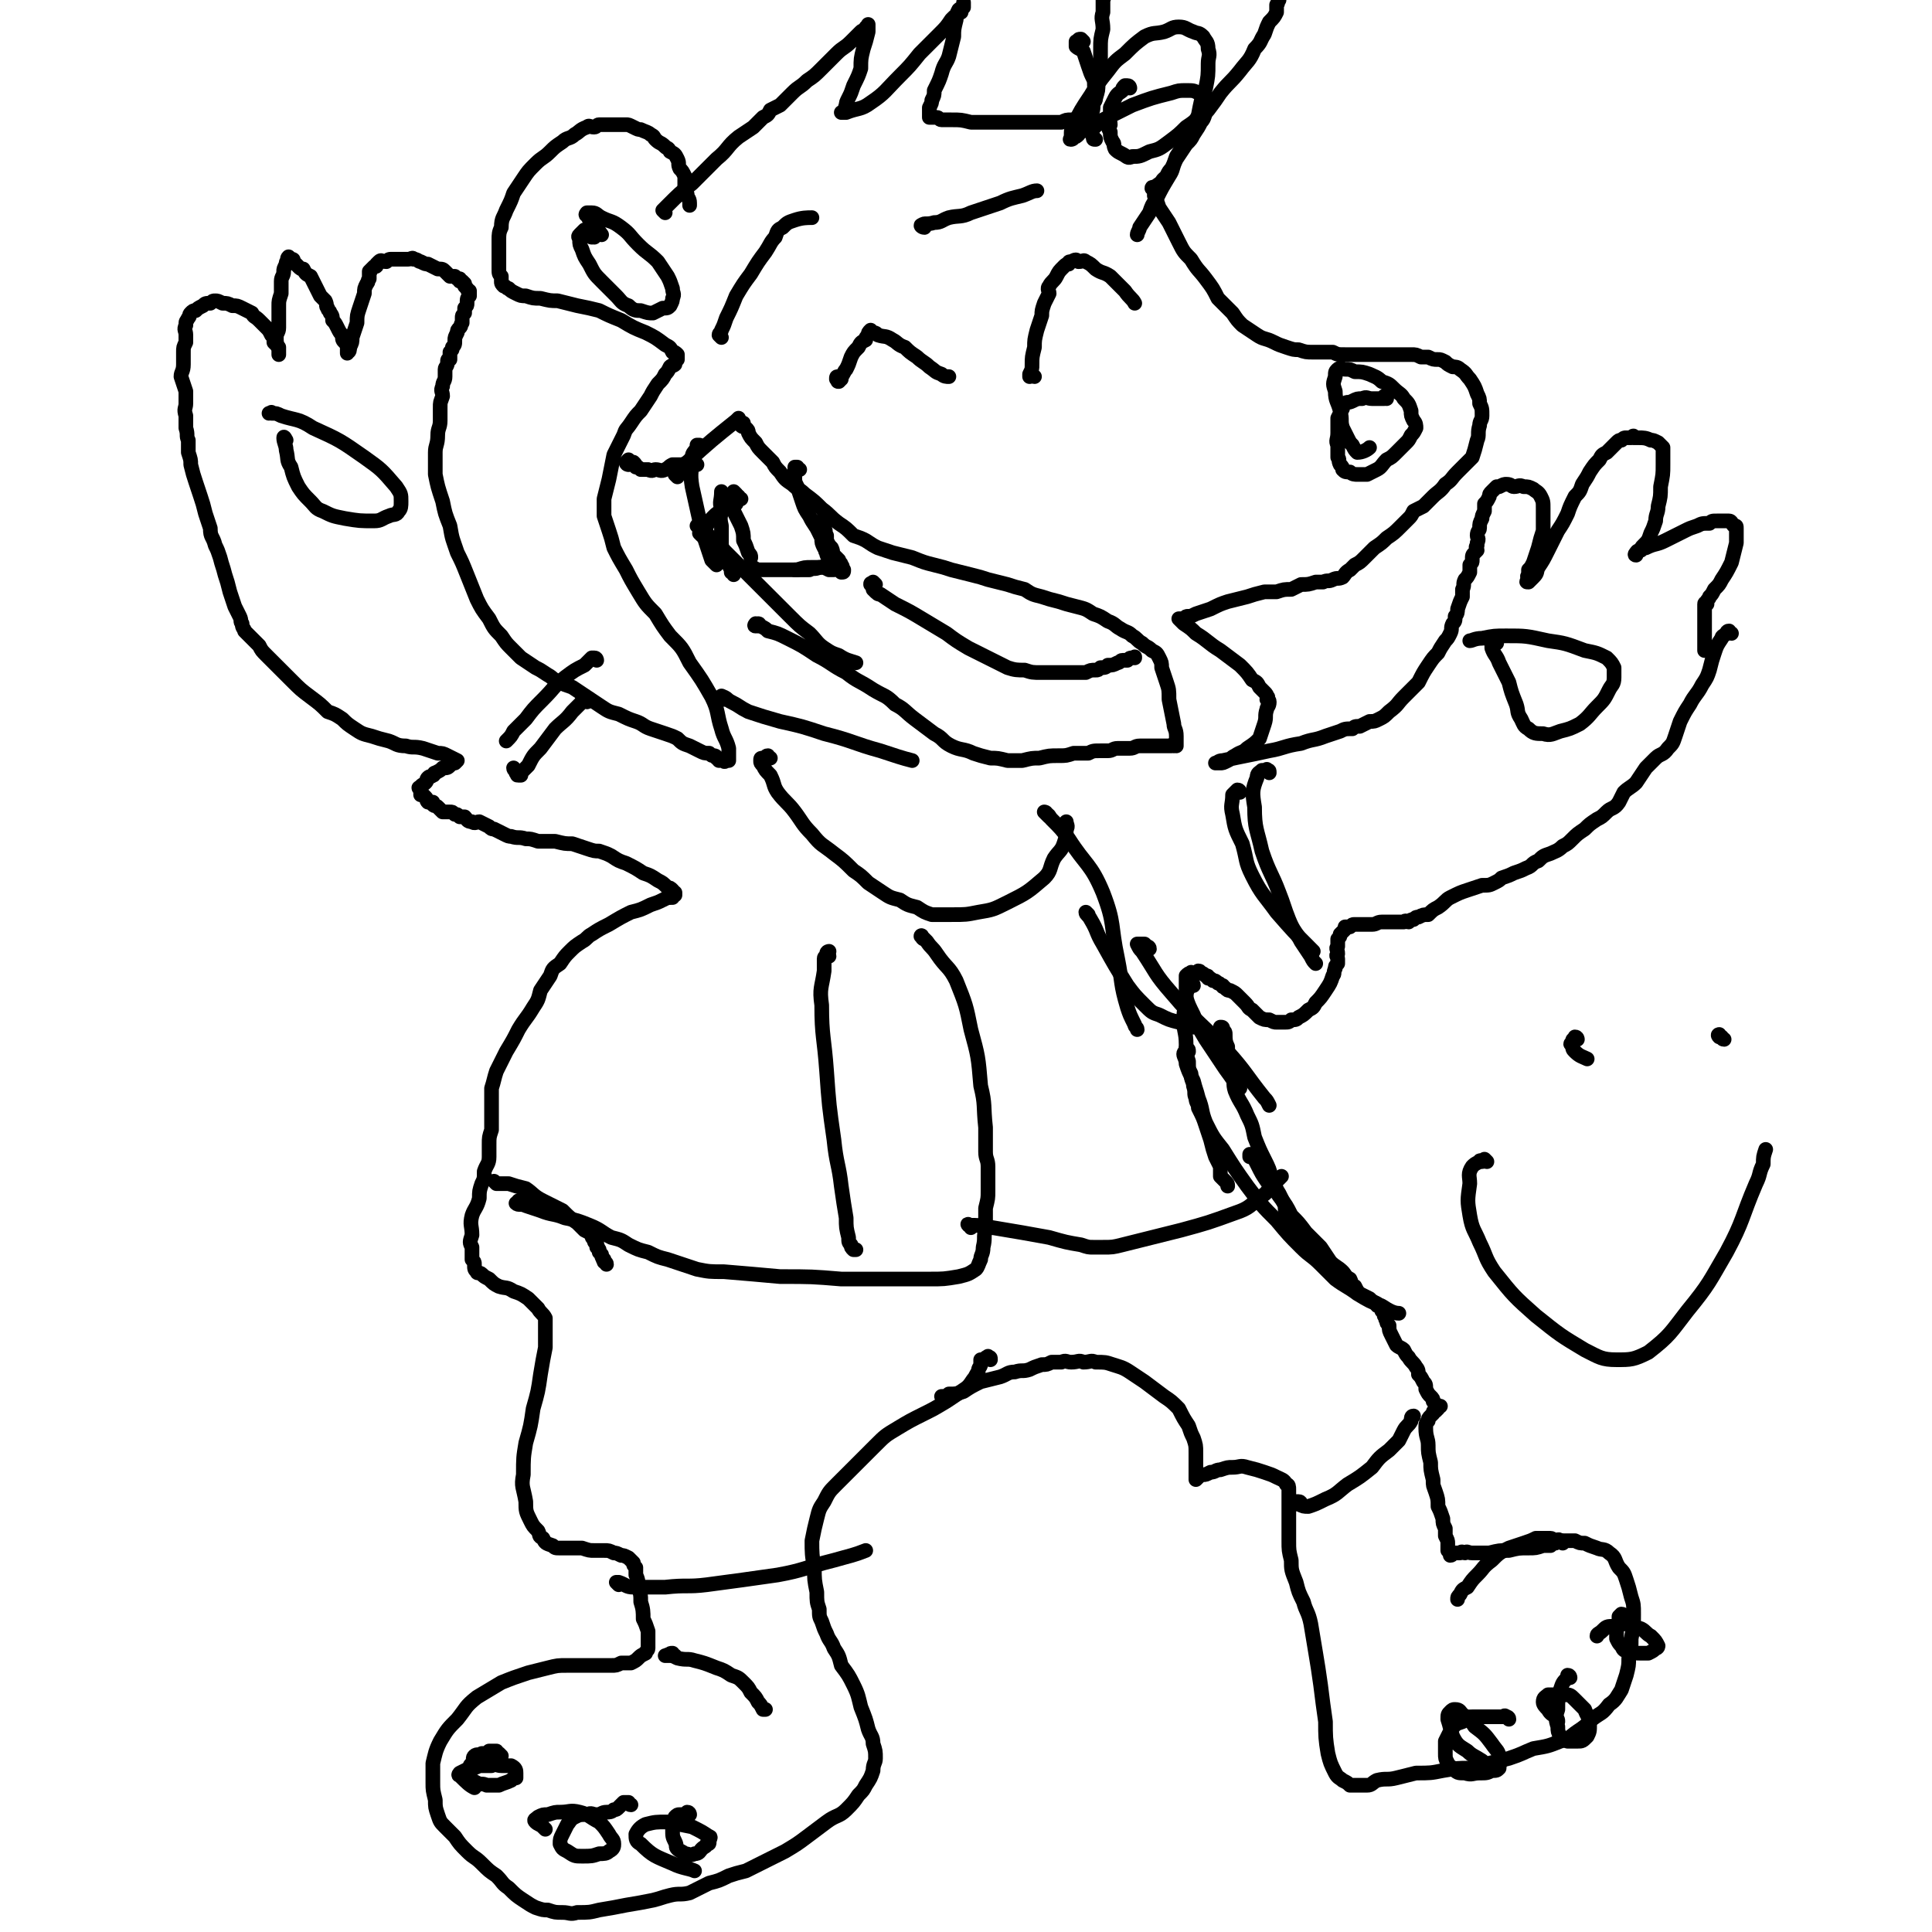 <svg viewBox='0 0 790 790' version='1.1' xmlns='http://www.w3.org/2000/svg' xmlns:xlink='http://www.w3.org/1999/xlink'><g fill='none' stroke='#000000' stroke-width='6' stroke-linecap='round' stroke-linejoin='round'><path d='M405,556c0,-1 0,-1 -1,-1 0,-1 0,0 0,0 -1,0 -1,0 -1,1 -1,0 -1,0 -1,0 0,0 -1,0 -1,0 0,1 0,1 0,2 0,1 -1,1 -1,3 -1,1 -1,2 -2,3 -2,3 -2,3 -5,5 -3,2 -3,2 -6,4 -5,3 -5,3 -9,5 -6,3 -6,3 -11,6 -5,3 -5,3 -9,7 -4,4 -4,4 -8,8 -4,4 -4,4 -8,8 -3,3 -3,3 -5,7 -2,3 -2,3 -3,7 -1,4 -1,4 -2,9 0,5 0,6 1,11 0,5 0,5 1,10 0,4 0,4 1,7 0,3 0,3 1,5 1,3 1,3 2,5 1,3 2,3 3,6 2,3 2,3 3,7 3,4 3,4 5,8 2,4 2,5 3,9 2,5 2,5 3,9 1,3 2,3 2,6 1,3 1,3 1,6 0,2 -1,2 -1,5 -1,3 -1,3 -3,6 -1,2 -1,2 -3,4 -2,3 -2,3 -5,6 -3,3 -4,2 -8,5 -4,3 -4,3 -8,6 -4,3 -4,3 -9,6 -4,2 -4,2 -8,4 -4,2 -4,2 -8,4 -4,1 -4,1 -7,2 -4,2 -4,2 -8,3 -4,2 -4,2 -8,4 -4,1 -4,0 -8,1 -4,1 -3,1 -7,2 -5,1 -5,1 -11,2 -5,1 -5,1 -11,2 -4,1 -4,1 -9,1 -3,1 -3,0 -6,0 -3,0 -3,0 -6,-1 -2,0 -2,0 -5,-1 -2,-1 -2,-1 -5,-3 -3,-2 -3,-2 -6,-5 -3,-2 -2,-2 -5,-5 -3,-2 -3,-2 -6,-5 -3,-3 -3,-2 -6,-5 -3,-3 -3,-3 -5,-6 -2,-2 -2,-2 -4,-4 -2,-2 -2,-2 -3,-5 -1,-3 -1,-3 -1,-6 -1,-4 -1,-4 -1,-7 0,-4 0,-4 0,-8 1,-4 1,-5 3,-9 3,-5 3,-5 7,-9 4,-5 3,-5 8,-9 5,-3 5,-3 10,-6 5,-2 5,-2 11,-4 4,-1 4,-1 8,-2 4,-1 4,-1 8,-1 4,0 4,0 7,0 3,0 3,0 6,0 2,0 2,0 5,0 2,0 2,0 4,-1 2,0 2,0 4,0 2,-1 2,-1 3,-2 1,-1 1,-1 3,-2 0,-1 1,-1 1,-2 0,-1 0,-2 0,-3 0,-2 0,-2 0,-4 -1,-3 -1,-3 -2,-5 0,-3 0,-4 -1,-7 0,-3 0,-3 -1,-6 0,-2 0,-3 -1,-5 0,-1 0,-1 0,-3 -1,-1 -1,-1 -1,-2 -1,-1 -1,-1 -2,-2 -2,-1 -2,-1 -3,-1 -2,-1 -2,-1 -3,-1 -2,-1 -2,-1 -4,-1 -2,0 -2,0 -4,0 -2,0 -2,0 -5,-1 -2,0 -2,0 -5,0 -2,0 -2,0 -4,0 -2,0 -2,0 -3,-1 -3,-1 -3,-1 -4,-3 -2,-1 -1,-1 -2,-3 -2,-2 -2,-2 -3,-4 -2,-4 -2,-4 -2,-8 -1,-6 -2,-6 -1,-11 0,-7 0,-7 1,-13 2,-7 2,-7 3,-14 2,-7 2,-7 3,-14 1,-6 1,-6 2,-11 0,-4 0,-4 0,-7 0,-3 0,-3 0,-5 -1,-2 -2,-2 -3,-4 -2,-2 -2,-2 -4,-4 -3,-2 -3,-2 -6,-3 -3,-2 -3,-1 -6,-2 -2,-1 -2,-1 -4,-3 -2,-1 -2,-1 -3,-2 -1,-1 -2,0 -2,-1 -1,-1 -1,-1 -1,-3 0,-1 0,-1 -1,-2 0,-2 0,-2 0,-5 -1,-2 -1,-2 0,-5 0,-4 -1,-4 0,-8 1,-3 2,-3 3,-7 0,-3 0,-3 1,-6 1,-2 1,-2 1,-5 1,-3 2,-3 2,-6 0,-2 0,-2 0,-5 0,-3 0,-3 1,-6 0,-3 0,-3 0,-6 0,-3 0,-3 0,-6 0,-2 0,-3 0,-5 1,-3 1,-4 2,-7 2,-4 2,-4 4,-8 3,-5 3,-5 5,-9 3,-5 3,-4 6,-9 2,-3 2,-3 3,-7 2,-3 2,-3 4,-6 1,-3 1,-3 4,-5 2,-3 2,-3 4,-5 2,-2 2,-2 5,-4 2,-1 2,-2 4,-3 3,-2 3,-2 7,-4 5,-3 5,-3 9,-5 4,-1 4,-1 8,-3 3,-1 3,-1 5,-2 2,-1 2,-1 4,-1 0,-1 1,-1 1,-1 0,-1 0,-1 0,-1 -1,-1 -1,0 -1,-1 -1,-1 -1,-1 -2,-1 -2,-2 -2,-2 -4,-3 -3,-2 -3,-2 -6,-3 -3,-2 -3,-2 -7,-4 -3,-1 -3,-1 -6,-3 -2,-1 -2,-1 -5,-2 -2,0 -2,0 -5,-1 -3,-1 -3,-1 -6,-2 -3,0 -3,0 -7,-1 -3,0 -3,0 -7,0 -3,-1 -3,-1 -5,-1 -3,-1 -3,0 -6,-1 -1,0 -1,0 -3,-1 -2,-1 -2,-1 -4,-2 -1,0 -1,0 -2,-1 -2,-1 -2,-1 -4,-2 -1,0 -2,1 -3,0 -2,0 -2,-1 -3,-2 -1,0 -1,0 -2,0 -1,-1 -1,-1 -2,-1 -1,-1 -1,-1 -2,-1 -2,0 -2,0 -3,0 -1,-1 -1,-1 -2,-2 -1,-1 -1,0 -2,-1 0,0 0,0 0,-1 -1,0 -1,0 -2,0 -1,-1 0,-1 -1,-2 0,0 0,0 -1,-1 -1,0 -1,0 -1,0 0,-1 0,-1 0,-1 0,-1 0,0 0,-1 -1,-1 -1,-1 0,-1 0,-1 1,-1 2,-2 1,-1 0,-1 1,-2 1,-1 1,0 2,-1 1,0 0,-1 1,-1 2,-1 2,-1 3,-2 2,0 2,0 3,-1 1,-1 1,-1 2,-1 0,0 1,-1 1,-1 0,0 0,0 0,0 -2,-1 -2,-1 -4,-2 -2,-1 -2,-1 -4,-1 -3,-1 -3,-1 -6,-2 -4,-1 -4,0 -7,-1 -4,0 -4,-1 -7,-2 -4,-1 -4,-1 -7,-2 -4,-1 -4,-1 -7,-3 -3,-2 -3,-2 -5,-4 -3,-2 -3,-2 -6,-3 -3,-3 -3,-3 -7,-6 -4,-3 -4,-3 -8,-7 -3,-3 -3,-3 -6,-6 -2,-2 -2,-2 -4,-4 -2,-2 -2,-2 -3,-4 -1,-1 -1,-1 -2,-2 -1,-1 -1,-1 -2,-2 -1,-1 -1,-1 -2,-2 0,-1 -1,-1 -1,-3 -1,-1 0,-1 -1,-3 -1,-2 -1,-2 -2,-4 -1,-3 -1,-3 -2,-6 -1,-4 -1,-4 -2,-7 -1,-4 -1,-3 -2,-7 -1,-3 -1,-3 -2,-5 -1,-4 -2,-3 -2,-7 -1,-3 -1,-3 -2,-6 -1,-4 -1,-4 -2,-7 -1,-3 -1,-3 -2,-6 -1,-3 -1,-3 -2,-7 0,-2 0,-2 -1,-5 0,-2 0,-2 0,-5 -1,-2 0,-2 -1,-5 0,-2 0,-2 0,-5 -1,-3 0,-3 0,-5 0,-3 0,-3 0,-5 -1,-3 -1,-3 -2,-6 0,-2 1,-2 1,-5 0,-2 0,-2 0,-5 0,-2 0,-2 1,-4 0,-1 0,-1 0,-3 0,-2 -1,-2 0,-4 0,-2 0,-1 1,-3 1,-1 0,-1 1,-2 1,-1 1,-1 2,-1 1,-1 1,-1 3,-2 1,-1 1,-1 3,-1 1,-1 1,-1 2,-1 1,0 1,0 3,1 2,0 2,0 4,1 2,0 2,0 4,1 2,1 2,1 4,2 1,2 1,1 3,3 1,1 1,1 3,3 1,1 1,1 2,3 1,1 1,1 1,3 1,1 1,1 2,2 0,1 0,1 0,2 0,0 0,1 0,1 0,0 0,-1 0,-1 0,-1 0,-1 0,-1 -1,-3 -1,-3 -1,-5 0,-2 1,-2 1,-4 0,-2 0,-2 0,-4 0,-2 0,-2 0,-5 0,-2 0,-2 1,-5 0,-2 0,-2 0,-5 0,-2 1,-2 1,-4 0,-1 0,-1 1,-3 0,-1 0,-1 1,-1 0,-1 -1,-1 0,-2 0,0 0,0 1,1 1,0 1,0 1,1 1,1 1,1 2,2 1,1 1,1 2,1 1,2 1,2 3,3 1,2 1,2 2,4 1,2 1,2 2,4 1,1 1,1 2,2 1,2 0,2 1,3 0,1 1,1 1,2 1,1 1,2 1,3 1,1 1,1 2,3 1,2 1,2 2,3 0,2 0,2 1,3 1,1 1,1 1,2 0,1 0,1 0,2 0,0 0,1 0,0 1,0 1,-1 1,-2 1,-2 1,-2 1,-4 1,-3 1,-3 2,-6 0,-3 0,-3 1,-6 1,-3 1,-3 2,-6 0,-2 0,-2 1,-4 1,-1 0,-1 1,-2 0,-2 0,-2 0,-3 1,0 0,0 0,0 1,-1 1,-1 2,-2 1,0 1,0 1,-1 1,-1 1,-1 1,-1 1,-1 1,0 3,0 1,-1 1,-1 2,-1 2,0 2,0 4,0 2,0 2,0 3,0 1,0 2,-1 2,0 2,0 2,1 3,1 2,1 2,1 3,1 2,1 2,1 4,2 2,0 2,0 3,1 1,1 1,1 2,2 1,0 1,0 2,0 1,1 1,1 1,1 1,0 1,0 1,0 0,0 0,1 0,1 0,0 0,0 1,0 0,0 0,0 1,1 0,0 0,0 0,1 1,1 1,1 1,1 0,1 1,1 1,1 0,1 0,1 0,1 0,0 0,0 0,1 -1,1 -1,1 -1,3 0,1 0,1 -1,2 0,1 0,1 0,2 -1,1 -1,1 -1,2 0,1 0,1 0,2 -1,1 0,1 -1,2 -1,1 -1,1 -1,2 -1,2 -1,2 -1,3 0,2 0,2 -1,3 0,1 0,1 -1,2 0,2 0,2 0,3 -1,0 -1,0 -1,1 0,2 -1,2 -1,3 0,2 0,2 0,3 0,2 -1,2 -1,4 -1,2 0,2 0,4 -1,3 -1,2 -1,5 0,2 0,3 0,5 0,3 -1,3 -1,6 0,4 -1,4 -1,7 0,5 0,5 0,9 1,5 1,5 3,11 1,5 1,5 3,10 1,6 1,5 3,11 2,4 2,4 4,9 2,5 2,5 4,10 2,4 2,4 5,8 2,4 2,4 5,7 2,3 2,3 4,5 2,2 2,2 4,4 3,2 3,2 6,4 2,1 2,1 5,3 2,1 2,2 5,3 2,1 2,1 5,2 3,2 3,2 6,4 3,2 3,2 6,4 3,2 3,2 7,3 4,2 4,2 7,3 3,1 3,2 6,3 3,1 3,1 6,2 3,1 3,1 5,2 2,2 2,2 5,3 2,1 2,1 4,2 2,1 2,1 4,1 1,1 1,1 2,1 0,0 1,0 1,1 1,0 0,0 1,1 0,0 0,0 1,0 0,-1 0,0 0,0 1,0 1,-1 1,0 0,0 0,0 0,0 0,1 1,0 1,0 0,0 0,0 1,0 0,0 0,-1 0,-1 0,-2 0,-2 0,-4 -1,-4 -2,-4 -3,-8 -2,-6 -1,-7 -4,-13 -4,-7 -4,-7 -9,-14 -3,-6 -3,-6 -8,-11 -3,-4 -3,-4 -6,-9 -4,-4 -4,-4 -7,-9 -3,-5 -3,-5 -5,-9 -3,-5 -3,-5 -5,-9 -1,-4 -1,-4 -2,-7 -1,-3 -1,-3 -2,-6 0,-3 0,-3 0,-7 1,-4 1,-4 2,-8 1,-5 1,-5 2,-10 2,-4 2,-4 4,-8 1,-3 1,-2 3,-5 2,-3 2,-3 4,-5 2,-3 2,-3 4,-6 1,-2 1,-2 3,-5 2,-2 2,-2 3,-4 1,-1 1,-1 2,-3 1,-1 1,0 2,-1 0,-1 0,-1 1,-2 0,0 0,0 0,-1 0,0 0,0 0,-1 -1,-1 -1,-1 -2,-1 -1,-2 -1,-2 -3,-3 -4,-3 -4,-3 -8,-5 -5,-2 -5,-2 -10,-5 -5,-2 -5,-2 -9,-4 -4,-1 -4,-1 -9,-2 -4,-1 -4,-1 -8,-2 -3,0 -3,0 -7,-1 -3,0 -3,0 -6,-1 -2,0 -2,0 -4,-1 -2,-1 -2,-1 -3,-2 -1,0 -1,-1 -2,-1 -1,-1 -1,-1 -1,-2 0,-1 0,-1 0,-2 -1,-1 -1,-1 -1,-3 0,-3 0,-3 0,-6 0,-3 0,-3 0,-6 0,-2 0,-3 1,-5 0,-4 1,-4 2,-7 2,-4 2,-4 3,-7 2,-3 2,-3 4,-6 2,-3 2,-3 5,-6 3,-3 3,-2 6,-5 2,-2 2,-2 5,-4 2,-2 3,-1 5,-3 2,-1 2,-2 5,-3 1,-1 1,0 3,0 1,0 1,-1 2,-1 1,0 1,0 3,0 1,0 1,0 3,0 1,0 1,0 3,0 1,0 1,0 2,0 1,0 1,0 3,1 2,1 2,1 3,1 2,1 3,1 4,2 2,1 1,1 2,2 2,2 2,1 4,3 1,1 1,0 2,2 2,1 2,1 3,3 1,2 0,2 1,4 1,1 1,1 2,3 0,2 0,3 0,5 1,2 1,2 1,3 0,1 1,1 1,3 0,0 0,0 0,1 '/><path d='M272,87c0,0 -1,-1 -1,-1 0,0 0,0 0,0 1,-1 1,-1 2,-2 5,-5 5,-5 10,-9 5,-5 5,-5 10,-10 5,-4 4,-5 9,-9 3,-2 3,-2 6,-4 2,-2 2,-2 4,-4 2,-1 2,-1 3,-3 2,-1 2,-1 4,-2 3,-3 3,-3 5,-5 3,-3 3,-2 6,-5 3,-2 3,-2 6,-5 3,-3 3,-3 6,-6 3,-3 3,-2 6,-5 2,-2 2,-2 4,-4 1,-1 1,0 2,-1 0,-1 0,-1 1,-1 0,0 0,-1 0,-1 0,1 0,1 0,1 0,1 0,1 0,2 -1,4 -1,4 -2,7 -1,4 -1,4 -1,8 -1,3 -1,3 -3,7 -1,3 -1,3 -2,5 -1,2 -1,2 -1,3 -1,2 0,2 0,3 -1,0 -2,0 -2,0 1,0 1,0 2,0 5,-2 6,-1 10,-4 6,-4 6,-5 12,-11 4,-4 4,-4 8,-9 4,-4 4,-4 8,-8 3,-3 3,-3 5,-6 2,-2 2,-2 4,-3 0,-1 0,-2 1,-3 0,0 0,0 0,0 0,-1 0,-1 0,-1 0,1 0,1 0,2 -1,1 -1,0 -2,1 -1,2 -1,2 -1,4 -1,4 -1,4 -1,7 -1,4 -1,4 -2,8 -1,3 -2,3 -3,7 -1,3 -1,3 -3,7 0,2 0,2 -1,4 0,1 0,1 -1,3 0,1 0,1 0,1 0,1 0,1 0,2 0,0 0,1 0,1 1,0 1,0 2,0 0,0 0,0 1,0 1,0 1,1 2,1 2,0 2,0 4,0 4,0 4,0 8,1 5,0 5,0 10,0 4,0 4,0 9,0 3,0 3,0 6,0 3,0 3,0 6,0 3,0 3,0 6,0 2,-1 2,-1 4,-1 1,0 1,0 3,0 1,0 1,0 2,-1 1,-1 1,-1 2,-3 2,-2 2,-2 3,-5 1,-3 1,-3 1,-6 1,-4 1,-4 1,-7 0,-4 0,-4 0,-7 0,-4 0,-4 1,-8 0,-4 -1,-4 0,-7 0,-3 0,-3 0,-5 1,-2 0,-2 1,-5 0,-1 1,0 2,-1 0,-1 0,-1 0,-2 1,-1 1,-1 2,-1 1,-1 1,0 1,-1 2,0 1,-1 3,-1 2,-1 3,-1 5,-1 4,0 5,0 9,0 6,0 6,0 12,1 8,1 8,1 16,2 5,1 5,1 10,2 3,0 3,0 6,1 1,1 1,1 2,2 0,0 0,0 1,1 1,1 1,1 2,2 0,0 0,0 0,1 -1,1 0,1 -1,2 0,2 0,2 0,3 -1,2 -1,2 -3,4 -1,2 -1,2 -2,5 -2,3 -1,3 -4,6 -2,5 -3,5 -6,9 -4,5 -4,4 -8,9 -2,3 -2,3 -5,7 -2,2 -1,3 -3,5 -1,2 -1,2 -3,5 -1,2 -1,2 -3,4 -2,3 -2,3 -4,6 -2,4 -1,4 -3,7 -3,5 -3,5 -5,9 -2,3 -2,3 -3,6 -2,3 -2,3 -4,6 0,1 -1,2 -1,3 '/><path d='M443,17c0,0 -1,-1 -1,-1 -1,0 -1,0 -1,1 0,0 0,0 -1,0 0,0 0,0 0,1 0,0 0,0 0,1 1,1 2,1 3,2 1,3 1,3 2,6 1,3 1,3 2,5 1,2 0,3 1,5 0,1 0,0 0,1 0,1 0,1 0,2 0,1 0,1 -1,2 0,3 0,3 -1,5 -1,2 -2,2 -3,4 -1,2 -1,2 -2,4 -1,1 -1,1 -2,1 0,1 -1,1 -1,1 -1,0 0,0 0,-1 0,-3 0,-3 1,-5 3,-6 3,-6 7,-12 3,-5 3,-5 7,-10 3,-4 3,-4 7,-7 4,-4 4,-4 8,-7 4,-2 4,-1 8,-2 3,-1 3,-2 6,-2 3,0 3,1 6,2 2,1 2,0 4,2 1,2 2,2 2,5 1,3 0,3 0,6 0,5 0,5 -1,10 -2,5 -2,6 -3,11 -2,5 -3,5 -5,10 -2,4 -2,4 -4,7 -1,3 -1,3 -2,5 -1,1 -1,1 -2,3 -1,1 0,1 -1,1 -1,1 -1,1 -1,2 -1,0 -1,0 -2,1 -1,0 0,1 -1,1 0,0 -1,-1 -1,0 0,0 0,0 1,0 0,2 0,2 0,3 1,2 1,2 2,5 2,3 2,3 4,6 2,4 2,4 4,8 2,4 2,4 5,7 3,5 3,4 6,8 3,4 3,4 5,8 3,3 3,3 6,6 2,3 2,3 4,5 3,2 3,2 6,4 3,2 3,1 7,3 2,1 2,1 5,2 3,1 3,1 5,1 3,1 3,1 6,1 2,0 2,0 4,0 2,0 2,0 4,0 2,1 2,1 5,1 3,0 3,0 6,0 2,0 2,0 4,0 2,0 2,0 4,0 3,0 3,0 5,0 2,0 2,0 4,0 2,0 2,0 4,0 2,0 2,0 4,1 1,0 1,0 3,0 2,1 2,1 4,1 1,0 1,0 3,1 1,1 1,1 3,2 1,0 2,0 3,1 3,2 2,2 4,4 2,3 2,3 3,6 1,2 1,2 1,4 1,2 1,2 1,5 0,2 -1,2 -1,4 -1,3 0,4 -1,6 -1,4 -1,4 -2,7 -3,3 -3,3 -6,6 -3,3 -2,3 -5,5 -2,3 -3,3 -5,5 -2,2 -2,2 -4,4 -2,1 -2,1 -4,2 -1,2 -1,2 -2,3 -2,2 -2,2 -3,3 -3,3 -3,3 -6,5 -2,2 -2,2 -5,4 -2,2 -2,2 -4,4 -2,2 -2,2 -4,3 -1,1 -1,1 -2,2 -2,1 -2,2 -3,3 -2,1 -2,0 -4,1 -2,1 -2,0 -4,1 -2,0 -2,0 -3,0 -3,1 -3,1 -6,1 -2,1 -2,1 -4,2 -3,0 -3,0 -6,1 -2,0 -2,0 -5,0 -4,1 -4,1 -7,2 -4,1 -4,1 -8,2 -3,1 -3,1 -7,3 -3,1 -3,1 -6,2 -2,1 -2,1 -3,1 -1,0 -1,0 -2,1 -1,0 -1,0 -2,0 0,0 0,0 0,0 0,0 0,0 1,1 0,0 0,0 1,1 3,2 3,2 5,4 5,3 5,4 10,7 4,3 4,3 8,6 3,3 3,3 5,6 2,1 2,1 3,3 1,1 1,1 2,2 1,1 1,1 1,2 1,0 0,0 0,1 0,0 1,0 1,1 0,2 -1,2 -1,3 -1,3 0,3 -1,6 -1,3 -1,3 -2,6 -2,2 -2,2 -5,4 -2,2 -2,1 -5,3 -2,1 -1,1 -3,2 -2,1 -2,1 -3,1 -1,0 -1,0 -2,0 0,0 0,0 0,0 1,0 1,-1 3,-1 9,-2 10,-2 19,-4 6,-1 6,-2 13,-3 5,-2 5,-1 10,-3 3,-1 3,-1 6,-2 2,-1 2,-1 5,-1 1,-1 1,-1 3,-1 2,-1 2,-1 4,-2 2,0 2,0 4,-1 2,-1 2,-1 4,-3 4,-3 3,-3 6,-6 3,-3 3,-3 6,-6 2,-4 2,-4 4,-7 2,-3 2,-3 4,-5 1,-2 1,-2 3,-5 1,-1 1,-1 2,-3 1,-2 0,-2 1,-4 1,-1 1,-1 1,-3 1,-1 1,-2 1,-3 1,-3 1,-3 2,-5 0,-1 0,-1 0,-3 1,-2 0,-2 1,-4 1,-1 1,-1 2,-3 0,-1 0,-1 0,-3 1,-1 1,-1 1,-2 0,-2 0,-2 1,-3 0,0 0,0 1,-1 0,-1 -1,-1 0,-2 0,0 0,0 0,-1 1,-2 0,-2 0,-3 0,-2 1,-2 1,-3 0,-2 0,-2 1,-4 0,-1 0,-1 1,-3 0,-1 0,-1 0,-3 1,-1 1,-1 2,-3 0,-1 0,-1 1,-2 1,-1 1,-1 2,-2 0,0 0,0 1,0 2,-1 2,-1 3,-1 2,0 2,1 3,1 2,0 2,-1 4,0 2,0 2,0 4,1 1,1 2,1 3,3 1,2 1,2 1,5 0,4 0,5 0,9 -1,3 -1,3 -2,7 -1,3 -1,3 -2,6 -1,2 -1,2 -2,3 0,1 0,1 0,2 -1,1 0,1 0,2 -1,1 -1,1 0,1 0,0 0,0 1,-1 1,-1 1,-1 1,-1 2,-2 1,-2 2,-4 2,-3 2,-3 4,-7 2,-4 2,-4 4,-8 2,-3 2,-3 4,-7 1,-3 1,-3 3,-7 2,-2 2,-2 3,-5 2,-3 2,-3 3,-5 2,-3 2,-3 4,-5 1,-2 1,-2 3,-3 2,-2 2,-2 4,-4 1,-1 1,-1 2,-1 1,-1 1,-1 2,-1 1,0 1,0 2,0 1,-1 1,-1 1,0 1,0 1,0 2,0 2,0 3,0 5,1 1,0 1,0 3,1 1,1 1,1 2,2 0,3 0,3 0,7 0,4 0,4 -1,9 0,4 0,4 -1,8 0,3 -1,3 -1,6 -1,3 -1,3 -2,5 -1,3 -1,3 -3,5 -1,1 -1,1 -1,2 -1,0 -1,0 -2,1 0,0 -1,1 0,1 0,-1 0,-2 2,-2 1,-1 1,-1 2,-1 4,-2 4,-1 8,-3 4,-2 4,-2 8,-4 2,-1 2,-1 5,-2 2,-1 2,-1 5,-1 1,-1 1,-1 3,-1 2,0 2,0 3,0 1,0 1,0 2,0 1,0 1,1 2,2 1,0 1,0 1,1 0,3 0,3 0,6 -1,4 -1,4 -2,8 -2,4 -2,4 -4,7 -1,2 -1,2 -3,4 -1,2 -1,2 -2,3 0,1 -1,1 -1,2 0,0 0,1 0,1 0,0 -1,-1 -1,0 0,0 0,0 0,1 0,0 0,0 0,0 0,1 0,1 0,2 0,2 0,2 0,3 0,3 0,3 0,5 0,1 0,1 0,3 0,1 0,1 0,3 0,1 0,2 0,2 '/><path d='M708,259c-1,0 -1,-1 -1,-1 -1,0 -1,1 -1,1 0,0 0,0 0,0 -1,1 -2,1 -2,2 -2,3 -2,3 -3,6 -1,3 -1,3 -2,7 -1,3 -1,3 -3,6 -2,4 -3,4 -5,8 -2,3 -2,3 -4,7 -1,3 -1,3 -2,6 -1,3 -1,3 -3,5 -2,3 -3,2 -5,4 -2,2 -2,2 -4,4 -2,3 -2,3 -4,6 -2,2 -3,2 -5,4 -1,2 -1,2 -2,4 -2,3 -3,2 -5,4 -2,2 -2,2 -4,3 -3,2 -3,2 -5,4 -3,2 -3,2 -5,4 -2,2 -2,2 -4,3 -2,2 -3,2 -5,3 -3,1 -3,1 -5,3 -3,1 -2,2 -5,3 -2,1 -2,1 -5,2 -2,1 -2,1 -5,2 -1,1 -1,1 -3,2 -2,1 -2,1 -5,1 -3,1 -3,1 -6,2 -3,1 -3,1 -7,3 -2,1 -2,2 -5,4 -2,1 -2,1 -4,3 -2,0 -2,0 -4,1 -1,0 -1,0 -2,1 -1,0 -1,0 -2,1 -1,0 -1,-1 -2,0 0,0 0,0 0,0 -1,0 -1,0 -1,0 0,0 0,0 0,0 -1,0 -1,0 -2,0 -1,0 -1,0 -2,0 -2,0 -2,0 -4,0 -2,0 -2,1 -4,1 -2,0 -2,0 -4,0 -1,0 -1,0 -3,0 -1,0 -1,0 -2,1 -1,0 -1,0 -2,0 0,1 0,1 0,1 -1,1 -1,1 -2,2 0,1 0,1 -1,2 0,1 0,1 0,3 -1,1 0,1 0,3 -1,1 0,1 0,2 0,1 0,1 0,1 0,1 0,1 0,1 -1,1 -1,1 -1,2 -1,2 0,2 -1,3 -1,3 -1,3 -3,6 -2,3 -2,3 -4,5 -1,2 -1,2 -3,3 -2,2 -2,2 -4,3 -1,1 -1,1 -3,1 -1,1 -1,1 -3,1 -1,0 -1,0 -3,0 -1,0 -1,0 -3,-1 -2,0 -2,0 -4,-1 -1,-1 -1,-1 -3,-3 -2,-1 -1,-1 -3,-3 -1,-1 -1,-1 -3,-3 -1,-1 -1,-1 -3,-2 -1,0 -1,0 -2,-1 -1,-1 -1,0 -1,-1 -1,0 -1,-1 -2,-1 -1,-1 -1,-1 -2,-1 -1,-1 -1,-1 -2,-1 0,-1 0,-1 -1,-1 -1,-1 -1,-1 -2,-1 0,0 0,-1 -1,-1 0,0 0,0 -1,1 0,0 0,0 -1,0 0,0 0,0 0,0 -1,0 -1,-1 -1,0 -1,0 -1,0 -2,1 0,1 0,1 0,2 0,3 0,3 0,7 0,4 -1,4 -1,9 0,5 1,5 1,10 0,4 0,4 1,7 0,3 0,3 1,5 0,3 1,3 1,5 1,3 0,3 1,5 0,2 1,2 1,4 2,4 2,4 3,7 1,3 1,3 2,6 1,4 1,4 2,7 1,2 1,2 2,4 0,2 0,2 0,4 1,1 1,1 2,2 1,1 1,1 1,2 '/><path d='M513,473c-1,0 -1,-1 -1,-1 -1,0 -1,1 -1,1 0,-1 0,-1 0,-1 1,0 1,0 1,1 1,1 1,1 2,3 2,4 2,4 4,7 3,3 3,3 5,6 3,4 3,4 5,8 3,3 3,3 6,7 3,3 3,3 6,6 2,3 2,3 4,6 2,2 3,2 5,4 1,1 1,2 3,3 1,2 0,2 2,3 1,2 1,2 2,3 2,1 2,1 4,2 1,1 1,1 3,2 0,1 0,1 1,1 1,1 1,1 1,2 1,1 1,1 1,2 1,1 0,1 1,2 0,1 0,1 1,2 0,2 0,2 1,4 1,2 1,2 2,4 1,1 2,1 3,2 1,2 1,2 2,3 1,2 2,2 3,4 1,1 1,2 1,3 1,1 1,1 2,3 1,1 1,1 1,3 1,2 1,2 2,3 1,1 1,1 1,2 1,1 1,1 1,2 0,0 1,-1 1,0 0,0 0,0 0,0 0,0 1,0 1,0 0,0 -1,0 -1,0 0,0 0,1 0,1 -1,1 -1,1 -1,1 -1,0 -1,0 -1,1 0,0 0,0 0,0 -1,1 -1,1 -1,1 -1,1 -1,1 -1,2 -1,1 -1,1 -1,3 0,4 1,4 1,7 0,3 0,3 1,7 0,3 0,3 1,7 0,3 0,2 1,5 1,3 1,3 1,6 1,2 1,2 2,5 0,2 0,2 1,4 0,2 0,2 0,3 1,2 1,2 1,3 0,1 0,2 0,3 0,0 1,0 1,1 0,0 0,1 0,1 1,0 1,-1 1,-1 0,0 0,0 1,0 1,0 1,0 2,0 1,-1 1,0 2,0 1,-1 1,0 3,0 3,0 3,0 7,0 4,-1 4,-1 8,-1 4,-1 4,-1 8,-1 3,0 3,0 6,-1 1,0 1,0 3,0 1,-1 1,-1 2,-1 1,-1 1,-1 3,-1 0,0 0,0 1,0 1,0 1,0 1,0 1,0 1,0 2,0 1,0 1,0 1,0 2,1 2,1 4,1 2,1 2,1 5,2 2,1 3,0 5,2 3,2 2,3 4,6 2,2 2,2 3,5 1,3 1,3 2,7 1,3 1,3 1,7 0,5 0,5 -1,10 0,4 0,4 -1,8 0,3 0,3 -1,7 -1,3 -1,3 -2,6 -2,3 -2,4 -5,6 -3,4 -3,3 -7,6 -3,3 -3,3 -6,5 -3,2 -3,3 -7,4 -5,2 -5,2 -11,3 -5,2 -4,2 -10,4 -4,1 -4,1 -8,2 -4,1 -4,1 -8,2 -5,0 -5,0 -11,1 -5,1 -5,1 -11,1 -4,1 -4,1 -8,2 -4,1 -4,0 -8,1 -2,1 -2,2 -4,2 -2,0 -2,0 -4,0 -1,0 -1,0 -3,0 -1,-1 -1,-1 -3,-2 -1,-1 -2,-1 -3,-3 -2,-4 -2,-4 -3,-8 -1,-6 -1,-7 -1,-13 -1,-7 -1,-7 -2,-15 -1,-7 -1,-7 -2,-13 -1,-6 -1,-6 -2,-12 -1,-5 -2,-5 -3,-9 -2,-4 -2,-4 -3,-8 -2,-5 -2,-5 -2,-9 -1,-4 -1,-4 -1,-8 0,-4 0,-4 0,-8 0,-3 0,-3 0,-7 0,-1 0,-1 0,-3 0,-1 0,-1 0,-2 0,-1 0,-1 0,-1 0,-1 0,-2 -1,-2 -1,-2 -2,-2 -4,-3 -2,-1 -2,-1 -5,-2 -3,-1 -3,-1 -7,-2 -3,-1 -3,0 -6,0 -2,0 -2,0 -5,1 -2,0 -2,1 -4,1 -2,1 -2,1 -3,1 -1,0 -1,0 -2,1 0,0 0,0 0,0 -1,1 -1,1 -1,1 0,-1 0,-1 0,-2 0,-2 0,-2 0,-4 0,-2 0,-2 0,-5 0,-3 0,-3 -1,-6 -1,-2 -1,-2 -2,-5 -2,-3 -2,-3 -4,-7 -3,-3 -3,-3 -6,-5 -4,-3 -4,-3 -8,-6 -3,-2 -3,-2 -6,-4 -3,-2 -4,-2 -7,-3 -3,-1 -3,-1 -7,-1 -2,-1 -2,0 -5,0 -2,-1 -2,0 -5,0 -2,0 -2,-1 -4,0 -2,0 -2,0 -4,0 -2,1 -2,1 -4,1 -3,1 -3,1 -5,2 -3,1 -3,0 -6,1 -3,0 -3,1 -6,2 -4,1 -4,1 -8,2 -4,2 -4,2 -7,4 -3,1 -3,1 -6,1 -1,1 -2,1 -3,1 '/><path d='M339,391c0,-1 -1,-1 -1,-1 0,-1 1,-1 1,-1 0,0 -1,1 -1,1 0,1 -1,1 -1,2 0,2 0,2 0,5 -1,7 -2,7 -1,14 0,13 1,13 2,27 1,14 1,14 3,28 1,10 2,10 3,19 1,7 1,7 2,13 0,4 0,4 1,8 0,2 0,2 1,3 0,1 0,1 1,2 0,0 0,0 1,0 '/><path d='M378,384c-1,0 -1,-1 -1,-1 -1,0 0,-1 0,0 1,1 1,1 2,2 2,3 2,2 4,5 4,6 5,5 8,11 4,10 4,10 6,20 3,11 3,11 4,23 2,8 1,8 2,17 0,5 0,5 0,10 0,3 1,3 1,6 0,2 0,2 0,5 0,2 0,2 0,5 0,3 0,3 -1,7 0,4 0,4 0,9 -1,3 0,3 -1,7 0,3 -1,3 -1,5 -1,2 -1,3 -2,4 -3,2 -3,2 -7,3 -6,1 -6,1 -12,1 -6,0 -6,0 -13,0 -12,0 -12,0 -23,0 -12,-1 -12,-1 -25,-1 -11,-1 -11,-1 -23,-2 -6,0 -6,0 -11,-1 -3,-1 -3,-1 -6,-2 -3,-1 -3,-1 -6,-2 -4,-1 -4,-1 -8,-3 -4,-1 -4,-1 -8,-3 -3,-2 -3,-2 -7,-3 -4,-2 -4,-3 -9,-5 -5,-2 -5,-2 -10,-3 -5,-2 -5,-1 -10,-3 -3,-1 -3,-1 -6,-2 -2,-1 -3,0 -4,-1 0,0 1,0 1,-1 1,0 2,0 2,0 '/><path d='M397,502c0,-1 -2,-2 -1,-1 4,0 5,0 10,1 12,2 12,2 23,4 7,2 7,2 13,3 3,1 3,1 5,1 2,0 2,0 4,0 4,0 4,0 8,-1 12,-3 12,-3 24,-6 11,-3 11,-3 22,-7 6,-2 6,-3 11,-7 2,-1 2,-2 4,-4 2,-2 3,-3 4,-4 '/><path d='M429,334c-1,-1 -1,-1 -1,-1 -1,-1 -1,-1 -1,-1 0,0 1,0 1,1 1,0 1,1 2,2 4,4 4,4 7,8 7,11 9,10 14,22 5,13 3,13 6,27 2,10 1,10 4,20 1,3 1,3 3,7 0,1 1,1 1,2 '/><path d='M445,374c0,0 -1,-1 -1,-1 0,1 1,1 2,3 3,5 2,5 5,10 5,9 5,9 10,17 3,4 3,4 7,8 3,3 3,3 6,4 4,2 4,2 8,3 3,1 5,2 6,2 '/><path d='M519,316c0,-1 0,-1 -1,-1 0,-1 0,0 0,0 -1,0 -1,0 -2,0 -1,1 -2,1 -2,3 -2,5 -2,6 -1,12 0,9 1,9 3,18 3,9 4,9 7,17 2,5 2,6 4,11 2,5 3,5 5,9 2,3 2,3 4,6 1,2 1,2 2,3 '/><path d='M507,324c0,0 0,-1 -1,-1 0,0 0,0 0,0 -1,1 -1,1 -2,2 0,4 -1,4 0,8 1,6 1,6 4,12 2,7 1,7 4,13 4,8 5,8 10,15 7,8 7,8 14,15 0,0 0,0 1,1 '/><path d='M612,263c-1,0 -1,-1 -1,-1 -1,0 -1,0 -1,1 0,0 -1,-1 0,0 0,1 0,1 0,2 1,3 2,3 3,6 2,4 2,4 4,8 1,4 1,4 3,9 1,3 0,3 2,6 1,2 1,3 3,4 2,2 3,2 6,2 3,1 4,0 7,-1 4,-1 4,-1 8,-3 4,-3 4,-4 7,-7 3,-3 3,-3 5,-7 1,-2 2,-2 2,-5 0,-2 0,-2 0,-4 -1,-2 -1,-2 -3,-4 -4,-2 -4,-2 -9,-3 -8,-3 -8,-3 -15,-4 -9,-2 -9,-2 -17,-2 -5,0 -5,0 -10,1 -3,0 -4,1 -5,1 '/><path d='M117,180c0,0 -1,-2 -1,-1 0,2 1,3 1,5 1,4 0,4 2,7 1,4 1,4 3,8 2,3 2,3 5,6 2,2 2,3 5,4 4,2 4,2 9,3 6,1 6,1 12,1 3,0 3,-1 6,-2 2,-1 3,0 4,-2 1,-1 1,-2 1,-4 0,-3 0,-3 -2,-6 -6,-7 -6,-7 -13,-12 -10,-7 -10,-7 -21,-12 -6,-4 -7,-3 -13,-5 -2,-1 -2,-1 -4,-1 0,-1 0,0 -1,0 '/><path d='M301,202c0,0 -1,-1 -1,-1 '/><path d='M303,204c-1,0 -1,-1 -1,-1 -1,0 -1,0 -1,0 0,0 0,0 0,0 -1,1 -1,1 -2,1 0,1 0,1 0,1 0,0 0,0 0,1 0,0 0,0 0,1 1,2 1,2 2,4 1,2 1,2 2,4 1,3 1,3 1,6 1,2 1,2 2,5 1,1 1,1 1,2 '/><path d='M310,256c0,0 -1,-1 -1,-1 0,0 -1,1 0,1 0,0 0,-1 1,-1 1,0 0,1 1,1 2,1 2,1 3,2 4,1 4,1 8,3 6,3 6,3 12,7 6,3 6,4 12,7 5,4 5,3 11,7 5,3 5,2 9,6 4,2 4,3 8,6 4,3 4,3 8,6 4,2 3,3 7,5 4,2 5,1 9,3 3,1 3,1 7,2 3,0 3,0 7,1 3,0 3,0 6,0 4,-1 4,-1 7,-1 4,-1 4,-1 8,-1 3,0 3,0 6,-1 3,0 3,0 6,0 2,-1 2,-1 5,-1 2,0 2,0 3,0 2,0 2,-1 4,-1 2,0 2,0 5,0 2,0 2,-1 4,-1 2,0 2,0 5,0 1,0 1,0 3,0 2,0 2,0 3,0 1,0 1,0 2,0 0,-1 1,0 1,0 0,-1 1,0 1,0 0,-1 0,-1 0,-1 0,-1 0,-1 0,-1 0,0 0,0 0,-1 0,0 0,0 0,-1 0,-3 -1,-3 -1,-5 -1,-5 -1,-5 -2,-10 0,-4 0,-4 -1,-7 -1,-3 -1,-3 -2,-6 0,-2 0,-2 -1,-4 -1,-2 -1,-2 -3,-3 -2,-2 -2,-1 -4,-3 -2,-1 -2,-2 -4,-3 -2,-2 -2,-1 -5,-3 -2,-1 -2,-2 -5,-3 -3,-2 -3,-2 -6,-3 -3,-2 -3,-2 -7,-3 -4,-1 -4,-1 -7,-2 -4,-1 -4,-1 -7,-2 -4,-1 -4,-1 -7,-3 -4,-1 -4,-1 -7,-2 -4,-1 -4,-1 -8,-2 -3,-1 -3,-1 -7,-2 -4,-1 -4,-1 -8,-2 -3,-1 -3,-1 -7,-2 -4,-1 -4,-1 -9,-3 -4,-1 -4,-1 -8,-2 -3,-1 -3,-1 -6,-2 -2,-1 -2,-1 -5,-3 -2,-1 -2,-1 -5,-2 -3,-3 -3,-3 -6,-5 -4,-3 -3,-3 -7,-6 -3,-3 -3,-3 -7,-6 -2,-2 -3,-2 -5,-4 -3,-2 -3,-2 -5,-5 -2,-2 -2,-2 -3,-4 -2,-2 -2,-2 -4,-4 -2,-2 -2,-2 -3,-4 -2,-2 -2,-2 -3,-4 0,-1 0,-1 -1,-2 -1,-1 -1,0 -2,-1 0,-1 0,-1 1,-1 '/><path d='M287,216c0,0 -1,-1 -1,-1 -1,0 -1,0 -1,0 1,1 1,1 2,1 4,4 4,5 8,8 8,8 8,8 16,16 6,6 6,6 12,12 4,4 4,4 8,7 3,3 3,4 6,6 3,2 3,2 6,3 3,2 4,2 7,3 '/><path d='M358,239c0,0 -1,-1 -1,-1 0,0 0,0 0,1 -1,0 -1,-1 -1,0 0,0 0,0 1,1 0,1 0,1 0,1 2,2 2,2 3,2 3,2 3,2 6,4 6,3 6,3 11,6 5,3 5,3 10,6 4,3 4,3 9,6 4,2 4,2 8,4 4,2 4,2 8,4 3,1 4,1 7,1 3,1 3,1 7,1 3,0 3,0 6,0 2,0 2,0 4,0 3,0 3,0 5,0 1,0 1,0 3,0 2,-1 2,-1 4,-1 1,0 1,0 2,-1 2,0 2,0 3,-1 2,0 2,0 4,-1 1,0 1,-1 2,-1 1,0 1,0 2,0 1,-1 1,-1 2,-1 0,0 0,0 1,0 0,0 0,0 0,0 0,-1 0,0 0,0 '/><path d='M344,155c0,0 -1,-1 -1,-1 -1,0 -1,0 -1,1 0,0 0,0 1,0 0,1 -1,1 0,1 0,0 0,0 0,0 1,-1 1,-1 1,-2 1,-1 1,-2 2,-3 1,-2 1,-2 2,-5 1,-2 1,-2 3,-4 1,-2 1,-2 3,-3 0,-1 0,-1 1,-2 0,-1 0,-1 1,-2 0,0 0,1 0,1 2,0 2,0 3,1 3,1 3,0 6,2 2,1 2,2 5,3 2,2 2,2 5,4 2,2 3,2 5,4 3,2 2,2 5,3 1,1 2,1 3,1 '/><path d='M423,154c-1,0 -1,-1 -1,-1 -1,0 -1,1 -1,1 0,0 0,-1 0,-1 1,-2 1,-2 1,-4 0,-3 0,-3 1,-7 0,-3 0,-3 1,-7 1,-3 1,-3 2,-6 0,-2 0,-2 1,-5 1,-2 1,-2 2,-4 0,-1 -1,-2 0,-3 1,-2 2,-2 3,-4 1,-2 1,-2 3,-4 1,-1 1,-1 2,-1 0,-1 0,-1 1,-1 2,-1 2,-1 3,0 2,0 2,-1 3,0 2,1 2,1 4,3 3,2 3,1 6,3 3,3 3,3 6,6 2,3 3,3 4,5 '/><path d='M295,138c0,0 -1,-1 -1,-1 0,-1 1,-1 1,-2 1,-2 1,-2 2,-5 2,-4 2,-4 4,-9 3,-5 3,-5 6,-9 3,-5 3,-5 6,-9 2,-3 2,-4 4,-6 1,-3 1,-3 3,-4 2,-2 2,-2 5,-3 3,-1 5,-1 7,-1 '/><path d='M378,93c-1,0 -2,-1 -1,-1 1,-1 2,0 5,-1 3,0 3,-1 6,-2 4,-1 5,0 9,-2 6,-2 6,-2 12,-4 4,-2 5,-2 9,-3 3,-1 4,-2 6,-2 '/><path d='M243,97c0,0 0,-1 -1,-1 0,0 0,1 0,1 -1,0 0,-1 -1,-1 0,0 0,0 -1,0 0,-1 -1,0 -1,-1 0,0 0,-1 0,-1 0,0 -1,1 -1,1 -1,1 -1,1 -1,1 -1,1 0,1 0,2 0,2 0,2 1,4 1,3 1,3 3,6 2,4 2,4 5,7 3,3 3,3 6,6 2,2 2,3 5,4 2,2 3,2 5,2 3,1 3,1 5,1 2,-1 2,-1 4,-2 2,0 2,0 3,-1 1,-2 1,-2 1,-3 1,-2 0,-2 0,-4 -1,-3 -1,-3 -2,-5 -2,-3 -2,-3 -4,-6 -4,-4 -4,-3 -8,-7 -4,-4 -3,-4 -7,-7 -4,-3 -4,-2 -8,-4 -2,-1 -2,-2 -4,-2 -1,0 -1,0 -2,0 0,0 -1,1 0,1 2,4 4,5 6,8 '/><path d='M462,36c0,0 0,-1 -1,-1 0,0 0,0 0,0 -1,0 -1,0 -1,0 -1,1 -1,1 -1,2 -1,1 -2,1 -3,3 -1,2 -1,2 -2,4 0,2 0,2 0,3 -1,2 0,2 0,4 -1,1 -1,1 0,3 0,2 0,2 1,4 1,1 0,1 1,3 1,1 1,1 3,2 2,1 2,2 4,1 3,0 3,0 7,-2 4,-1 4,-1 8,-4 4,-3 4,-3 7,-6 3,-2 3,-2 5,-4 1,-1 1,-1 2,-3 1,-1 1,-1 1,-2 0,-1 0,-1 0,-2 0,-1 0,-1 0,-2 -2,-1 -2,-1 -3,-1 -2,-1 -2,-1 -5,-1 -3,0 -3,0 -6,1 -8,2 -8,2 -16,5 -6,3 -6,3 -12,6 -2,2 -3,2 -5,5 0,1 1,1 1,2 0,1 0,1 1,1 '/><path d='M567,163c0,0 0,-1 -1,-1 0,0 0,1 0,1 -1,0 -1,0 -1,0 -1,0 -1,0 -1,0 -1,0 -1,0 -1,0 -1,0 -1,0 -2,0 -2,0 -2,-1 -4,0 -2,0 -2,0 -4,1 -2,1 -2,0 -3,1 -1,1 -1,1 -1,2 -1,2 -1,2 -2,4 0,3 0,3 0,6 0,3 -1,3 0,5 0,3 0,3 0,5 1,1 0,1 1,3 1,1 1,1 1,2 1,1 1,1 3,1 1,1 2,1 3,1 2,0 2,0 4,0 2,-1 2,-1 4,-2 2,-1 2,-2 4,-4 2,-1 2,-1 4,-3 2,-2 2,-2 4,-4 1,-1 1,-1 2,-3 1,-1 1,-1 2,-3 0,-1 0,-2 -1,-3 -1,-2 -1,-2 -1,-4 -1,-3 -1,-3 -3,-5 -1,-2 -2,-2 -4,-4 -2,-2 -2,-2 -5,-3 -2,-2 -3,-2 -5,-3 -3,-1 -3,-1 -6,-1 -2,-1 -2,-1 -4,-1 -1,0 -2,-1 -3,0 -1,1 -1,1 -1,3 -1,3 -1,3 0,6 0,4 1,4 2,8 1,4 0,4 1,7 1,2 1,2 2,4 1,2 1,2 2,3 1,2 1,2 2,3 2,0 4,-1 5,-2 '/><path d='M296,286c0,-1 -1,-1 -1,-1 0,-1 0,0 1,0 2,1 1,1 3,2 4,2 3,2 7,4 6,2 6,2 13,4 9,2 9,2 18,5 12,3 12,4 23,7 6,2 9,3 13,4 '/><path d='M315,310c-1,0 -1,-1 -1,-1 -1,0 -1,1 -1,1 0,0 0,0 0,0 -1,0 -1,0 -1,0 -1,0 -1,0 -1,1 0,1 0,1 1,2 1,2 1,2 3,4 2,4 1,4 3,7 3,4 4,4 7,8 3,4 3,5 7,9 4,5 4,4 9,8 4,3 4,3 8,7 3,2 3,2 6,5 3,2 3,2 6,4 3,2 3,2 7,3 3,2 3,2 7,3 3,2 3,2 6,3 4,0 4,0 8,0 6,0 6,0 11,-1 6,-1 6,-1 12,-4 8,-4 8,-4 15,-10 3,-3 2,-4 4,-8 2,-3 3,-3 4,-6 1,-3 1,-3 1,-6 1,-1 0,-2 0,-3 '/><path d='M240,287c-1,0 -1,-1 -1,-1 -1,0 -1,0 -1,1 0,0 0,-1 0,0 -2,2 -2,2 -4,4 -3,4 -4,4 -7,7 -3,4 -3,4 -6,8 -3,3 -3,3 -5,7 -1,1 -1,1 -2,2 -1,1 -1,1 -1,2 -1,0 -1,0 -1,0 -1,0 0,0 -1,-1 0,-1 -1,-1 -1,-2 '/><path d='M244,270c0,0 0,-1 -1,-1 0,0 0,0 -1,0 -1,1 -1,1 -3,3 -4,2 -4,2 -8,5 -5,4 -4,4 -9,9 -4,4 -4,4 -7,8 -3,3 -3,3 -5,5 -1,2 -1,2 -3,4 '/><path d='M276,677c-1,0 -1,-1 -1,-1 -1,0 -1,0 -1,1 -1,0 -1,0 -1,0 0,0 -1,0 -1,0 1,0 1,-1 2,0 1,0 1,0 3,1 4,1 4,0 7,1 4,1 4,1 9,3 3,1 3,1 6,3 3,1 3,1 5,3 2,2 2,2 3,4 2,2 2,2 3,4 1,1 1,1 2,3 0,0 1,0 1,0 '/><path d='M639,631c-1,-1 -1,-1 -1,-1 -1,-1 -1,0 -1,0 -1,0 -1,0 -1,0 -1,0 -1,-1 -2,-1 -1,0 -1,0 -2,0 -2,0 -2,0 -4,0 -2,1 -2,1 -5,2 -3,1 -3,1 -6,2 -4,2 -4,2 -7,5 -4,3 -3,3 -6,6 -2,2 -2,2 -4,5 -2,1 -2,1 -3,3 -1,1 -1,1 -1,2 '/><path d='M617,703c0,-1 -1,-1 -1,-1 -1,-1 -1,0 -1,0 0,0 -1,0 -1,0 -1,0 -1,0 -2,0 -1,0 -1,0 -2,0 -2,0 -2,0 -3,0 -2,0 -2,0 -5,0 -2,0 -2,0 -4,2 -3,1 -3,1 -5,4 -1,2 -1,2 -2,4 0,3 0,3 0,5 0,2 0,2 1,4 0,1 1,1 2,2 2,2 2,2 5,2 3,1 3,0 6,0 3,0 3,0 5,-1 2,0 2,0 3,-1 0,-2 1,-2 0,-4 0,-3 -1,-3 -3,-6 -3,-4 -3,-4 -7,-7 -2,-3 -2,-3 -5,-5 -1,-1 -1,-2 -3,-2 -1,0 -1,0 -2,1 -1,1 -1,1 -1,3 1,3 1,4 2,7 2,4 3,4 6,6 2,2 3,2 6,4 0,0 0,0 0,0 '/><path d='M642,686c0,0 0,-1 -1,-1 0,0 0,0 0,1 -2,2 -2,2 -3,5 -1,4 -1,4 -1,8 -1,3 -1,4 0,7 0,2 0,2 1,4 1,1 1,1 3,2 1,0 2,0 4,0 2,0 2,0 4,-2 1,-2 1,-2 1,-5 0,-3 -1,-3 -2,-6 -2,-2 -2,-2 -4,-4 -2,-2 -2,-2 -4,-2 -2,-1 -2,-1 -4,0 -2,0 -2,0 -3,0 -1,1 -2,1 -2,3 0,1 1,2 2,3 1,2 2,2 3,3 1,1 1,1 1,2 '/><path d='M664,661c0,0 0,-1 -1,-1 0,0 0,0 -1,1 0,1 0,1 0,1 0,1 0,1 0,2 0,2 -1,1 -1,3 0,2 0,2 0,3 1,2 1,2 2,3 1,2 1,2 3,2 2,1 3,1 5,1 2,0 2,0 3,0 2,-1 2,-1 3,-2 1,0 1,-1 1,-1 -1,-2 -1,-2 -3,-4 -2,-1 -2,-2 -4,-3 -3,-1 -3,-1 -6,-2 -3,0 -3,0 -5,1 -3,0 -3,0 -5,2 -1,1 -2,1 -2,2 '/><path d='M205,718c0,0 0,0 -1,-1 0,0 0,0 -1,0 0,0 0,0 0,0 0,-1 0,-1 0,-1 0,0 0,0 -1,0 -1,0 -1,0 -2,0 -1,1 -1,1 -3,1 -1,1 -2,0 -3,1 -1,1 0,1 -1,3 -1,1 -1,1 -1,3 0,1 -1,1 0,2 1,2 1,2 3,3 2,1 2,0 4,1 3,0 3,0 5,0 2,-1 3,-1 5,-2 1,-1 1,-1 2,-1 0,-1 0,-1 0,-2 0,-1 0,-2 -2,-3 -1,0 -2,0 -4,0 -2,0 -2,-1 -4,0 -3,0 -3,0 -5,0 -2,1 -2,1 -4,1 -2,1 -2,1 -4,2 0,0 -1,1 0,1 3,3 4,4 6,5 '/><path d='M258,738c-1,0 -1,-1 -1,-1 -1,0 -1,0 -1,0 0,0 -1,0 -1,0 -1,1 -1,1 -2,2 -1,1 -1,1 -2,1 -1,1 -2,1 -3,1 -2,0 -2,1 -4,1 -2,0 -2,-1 -4,0 -3,0 -3,0 -5,1 -2,1 -2,2 -3,3 -1,2 -1,2 -2,4 -1,2 -1,2 -1,4 1,2 1,2 3,3 3,2 3,2 6,2 4,0 4,0 7,-1 2,0 3,0 4,-1 2,-1 2,-2 2,-3 0,-2 -1,-2 -2,-4 -2,-3 -2,-3 -4,-5 -4,-2 -4,-3 -8,-4 -4,-1 -4,0 -8,0 -2,0 -2,0 -5,1 -2,0 -2,0 -4,1 -1,1 -2,1 -1,2 1,1 2,1 3,2 1,1 1,1 1,1 '/><path d='M282,742c0,0 0,-1 -1,-1 0,0 0,1 0,1 -1,0 -1,0 -2,0 -1,0 -1,0 -1,0 -1,0 -1,0 -2,1 0,1 0,1 0,2 -1,2 -1,2 -1,3 0,3 0,3 1,5 1,2 0,2 1,3 1,1 2,1 3,2 2,0 2,1 4,0 2,0 2,-1 3,-2 1,-1 2,-1 2,-2 1,0 1,0 1,-1 0,-1 1,-2 0,-2 -3,-2 -3,-2 -7,-4 -5,-1 -5,-1 -10,-2 -5,0 -5,0 -9,1 -2,1 -3,2 -4,4 0,2 0,3 2,4 5,5 6,5 13,8 4,2 7,2 9,3 '/><path d='M253,648c0,0 -1,-1 -1,-1 0,0 1,0 1,0 3,1 3,2 6,2 6,0 6,0 13,0 9,-1 9,0 17,-1 15,-2 15,-2 29,-4 11,-2 11,-3 23,-6 7,-2 8,-2 13,-4 '/><path d='M532,615c0,0 0,-1 -1,-1 0,0 0,0 -1,0 0,0 0,0 -1,0 0,0 -1,0 -1,0 0,0 0,1 1,1 1,0 1,0 2,0 2,1 2,1 4,1 3,-1 3,-1 7,-3 5,-2 5,-3 9,-6 5,-3 5,-3 10,-7 3,-4 3,-4 7,-7 2,-2 2,-2 4,-4 1,-2 1,-2 2,-4 1,-2 2,-2 3,-4 0,-1 0,-2 1,-2 '/><path d='M257,190c0,0 -1,0 -1,-1 0,0 0,0 0,0 1,-1 1,-1 1,-1 0,0 0,0 1,1 0,0 0,0 1,0 1,1 1,1 1,2 1,0 1,0 2,1 2,0 2,0 3,0 2,1 2,0 3,0 2,0 2,1 4,0 2,-1 1,-1 3,-2 2,0 2,0 4,0 3,-1 4,0 6,0 '/><path d='M277,195c0,0 -1,-1 -1,-1 2,-3 2,-3 5,-5 10,-9 10,-9 20,-17 0,0 0,0 1,-1 '/><path d='M309,233c-1,0 -1,-1 -1,-1 -1,0 -1,0 -1,1 0,0 0,0 1,0 1,0 1,-1 1,0 2,0 2,0 3,0 2,0 2,0 4,0 3,0 3,0 5,0 3,0 3,0 5,0 3,-1 3,-1 6,-1 2,0 2,0 4,0 1,0 1,0 3,1 1,0 1,0 2,0 1,0 1,-1 2,0 1,0 1,0 1,1 1,0 1,0 1,-1 0,0 0,0 0,0 -1,-1 0,-1 -1,-2 0,-1 -1,-1 -1,-2 -1,-1 -1,-1 -2,-2 -1,-1 0,-1 -1,-3 -1,-1 -1,-1 -2,-3 0,-1 0,-1 0,-2 -1,-1 0,-2 -1,-3 0,-1 0,0 0,-1 -1,-1 0,-1 0,-2 0,0 0,0 0,-1 0,0 0,0 0,0 0,-1 0,-1 0,-1 '/><path d='M327,192c-1,0 -1,-1 -1,-1 -1,0 -1,0 -1,0 0,1 0,1 0,2 -1,1 -1,1 0,2 0,2 0,2 1,4 1,3 1,3 2,6 1,3 1,3 3,6 1,2 1,2 3,5 1,2 1,2 2,4 0,2 0,2 1,4 1,1 0,1 1,2 0,1 0,1 1,2 0,0 0,1 0,1 0,1 1,1 1,1 0,0 -1,0 -1,0 -1,1 0,1 -1,1 -2,1 -2,1 -3,1 -2,1 -2,0 -4,1 -2,0 -2,0 -4,0 -1,0 -2,0 -2,0 '/><path d='M500,422c0,0 -1,-1 -1,-1 0,0 0,0 0,0 0,-1 0,-1 0,-1 1,0 1,0 1,1 1,1 1,1 1,2 0,2 0,3 1,5 0,2 0,2 0,5 1,3 1,3 2,6 1,3 0,4 1,7 2,5 3,5 5,10 2,4 2,4 3,9 2,5 2,5 4,9 2,4 2,4 3,8 2,3 1,3 3,6 1,2 1,2 2,4 1,2 0,2 1,4 1,1 1,1 2,3 1,1 1,1 2,2 1,1 1,1 1,2 1,2 1,2 2,3 1,2 1,2 1,3 1,2 1,2 2,3 1,1 1,2 2,2 1,1 1,1 2,1 0,0 0,0 1,0 '/><path d='M486,430c0,-1 0,-1 -1,-1 0,-1 0,0 0,0 0,1 -1,1 -1,2 0,1 1,2 1,4 1,3 1,3 3,7 1,4 1,3 2,7 2,5 1,5 3,10 3,6 3,6 7,11 5,8 5,8 10,15 6,8 6,8 12,14 5,6 5,6 10,11 4,4 4,3 8,7 3,3 3,3 6,6 4,3 5,3 9,6 5,3 5,3 10,5 3,2 5,3 7,3 '/><path d='M488,403c0,-1 -1,-1 -1,-1 0,-1 0,0 0,0 -1,1 -1,1 -1,2 -1,2 -1,2 -1,4 1,3 1,3 3,7 2,5 2,5 5,10 4,6 4,6 8,12 3,4 4,6 6,8 '/><path d='M470,388c0,-1 -1,-1 -1,-1 -1,-1 -1,-1 -1,-1 -1,0 -1,0 -1,0 -1,0 -1,0 -1,0 -1,0 -1,0 -1,0 1,2 1,2 2,3 6,9 5,9 12,17 11,13 12,12 23,24 8,9 7,9 15,19 1,1 1,1 2,3 '/><path d='M300,235c0,-1 0,-1 -1,-1 0,-1 0,-1 0,-1 -1,-2 -1,-2 -2,-4 -1,-3 -1,-3 -2,-6 0,-4 0,-4 0,-8 -1,-4 0,-4 0,-7 -1,-3 0,-3 0,-7 0,0 0,0 0,0 '/><path d='M287,183c0,0 -1,-1 -1,-1 -1,0 -1,0 -1,0 0,1 0,1 0,1 -1,2 -2,2 -2,4 0,6 -1,6 0,12 2,9 2,9 4,18 2,6 2,6 4,12 1,1 1,1 2,2 '/><path d='M287,219c0,0 -1,-1 -1,-1 0,0 0,0 0,0 1,-2 2,-2 3,-3 1,-2 1,-2 3,-4 2,-2 2,-1 4,-3 2,-1 4,-1 5,-2 '/><path d='M248,517c0,-1 -1,-1 -1,-1 0,-1 0,-1 0,-1 -1,0 0,0 0,0 -1,-1 -1,-1 -1,-2 0,0 0,0 -1,-1 0,0 0,0 0,-1 -1,-1 0,-1 -1,-1 0,-1 0,-1 0,-2 -1,0 -1,0 -1,-1 -1,-1 -1,-1 -1,-2 -1,-1 -1,-1 -3,-2 -1,-1 -1,-1 -3,-3 -3,-2 -3,-2 -6,-5 -4,-2 -4,-2 -8,-4 -4,-2 -4,-3 -7,-5 -4,-1 -4,-1 -7,-2 -2,0 -3,0 -5,0 -1,-1 -1,-1 -1,-1 '/><path d='M608,475c0,0 -1,-1 -1,-1 0,0 0,1 -1,1 0,0 -1,-1 -1,0 -2,1 -2,1 -3,2 -2,3 -1,4 -1,7 -1,7 -1,7 0,13 1,6 2,6 4,11 3,6 2,6 6,12 8,10 8,10 17,18 10,8 10,8 20,14 6,3 7,4 13,4 6,0 7,0 13,-3 9,-7 9,-8 16,-17 9,-11 9,-12 16,-24 7,-13 6,-14 12,-28 2,-4 1,-4 3,-8 0,-3 0,-3 1,-6 0,0 0,0 0,0 '/><path d='M645,425c0,0 0,-1 -1,-1 0,0 0,0 0,1 -1,0 -1,0 -1,1 -1,1 -1,1 0,1 0,2 0,2 1,3 2,2 3,2 5,3 '/><path d='M705,425c-1,0 -1,-1 -1,-1 -1,0 -1,0 -1,0 -1,-1 0,-1 0,-1 '/></g>
</svg>